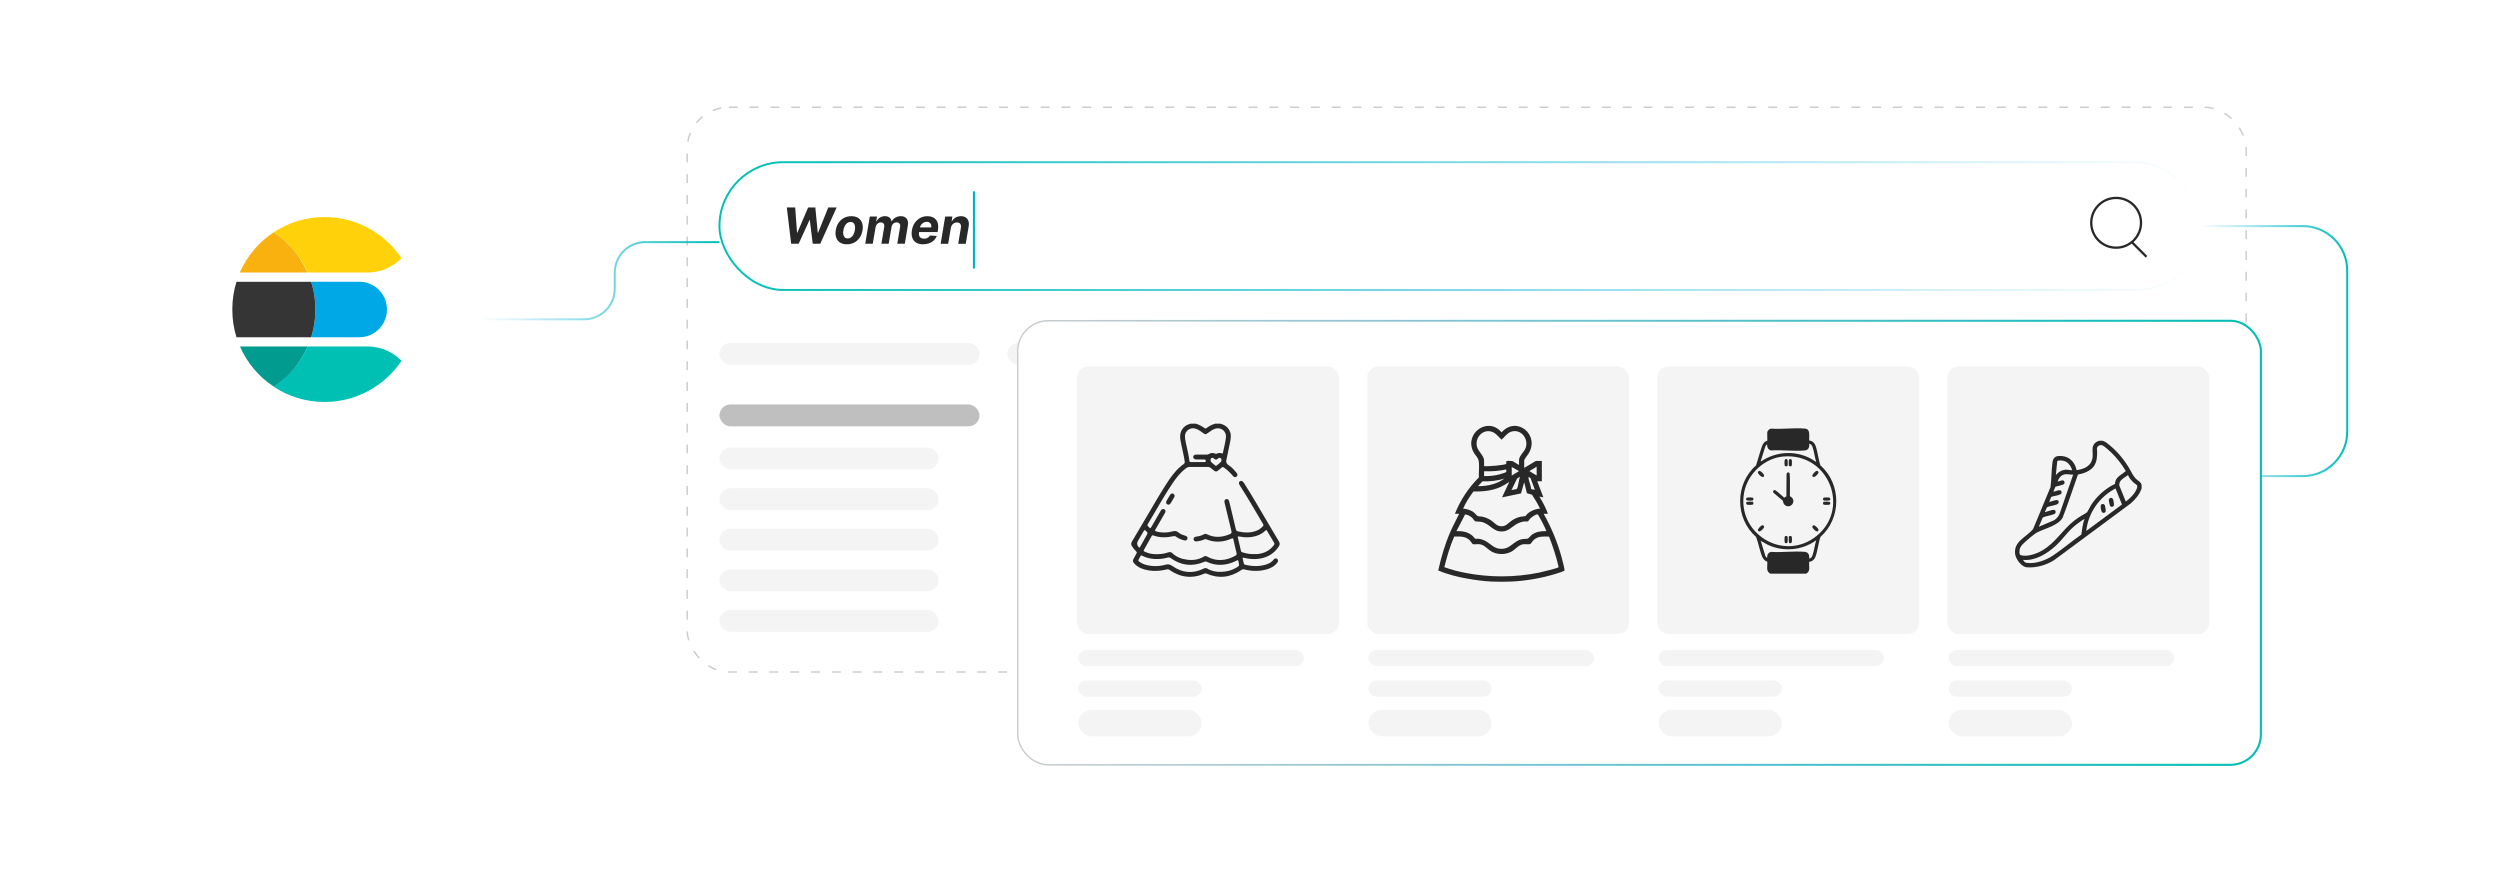 <?xml version="1.0" encoding="UTF-8"?><svg id="a" xmlns="http://www.w3.org/2000/svg" xmlns:xlink="http://www.w3.org/1999/xlink" viewBox="0 0 860 300"><defs><filter id="b" x="235.894" y="44.182" width="532.56" height="66.96" filterUnits="userSpaceOnUse"><feOffset dx="0" dy="0"/><feGaussianBlur result="c" stdDeviation="3.803"/><feFlood flood-color="#939393" flood-opacity=".3"/><feComposite in2="c" operator="in"/><feComposite in="SourceGraphic"/></filter><linearGradient id="d" x1="247.151" y1="77.77" x2="757.186" y2="77.77" gradientUnits="userSpaceOnUse"><stop offset="0" stop-color="#00bfb3"/><stop offset="1" stop-color="#00a9e5" stop-opacity="0"/></linearGradient><filter id="e" x="235.654" y="43.942" width="533.04" height="67.68" filterUnits="userSpaceOnUse"><feOffset dx="0" dy="0"/><feGaussianBlur result="f" stdDeviation="3.803"/><feFlood flood-color="#939393" flood-opacity=".3"/><feComposite in2="f" operator="in"/><feComposite in="SourceGraphic"/></filter><linearGradient id="g" x1="334.674" y1="79.101" x2="335.4" y2="79.101" gradientUnits="userSpaceOnUse"><stop offset="0" stop-color="#00a9e5"/><stop offset="1" stop-color="#00bfb3"/></linearGradient><filter id="h" x="27.176" y="24.583" width="163.92" height="163.92" filterUnits="userSpaceOnUse"><feOffset dx="0" dy="0"/><feGaussianBlur result="i" stdDeviation="8.416"/><feFlood flood-color="#878787" flood-opacity=".3"/><feComposite in2="i" operator="in"/><feComposite in="SourceGraphic"/></filter><filter id="j" x="334.76" y="95.048" width="458.64" height="183.6" filterUnits="userSpaceOnUse"><feOffset dx="0" dy="0"/><feGaussianBlur result="k" stdDeviation="5.008"/><feFlood flood-color="#878787" flood-opacity=".3"/><feComposite in2="k" operator="in"/><feComposite in="SourceGraphic"/></filter><linearGradient id="l" x1="349.746" y1="186.715" x2="778.094" y2="186.715" gradientUnits="userSpaceOnUse"><stop offset="0" stop-color="#00a9e5" stop-opacity="0"/><stop offset="1" stop-color="#00bfb3"/></linearGradient><filter id="m" x="334.52" y="94.808" width="458.88" height="184.08" filterUnits="userSpaceOnUse"><feOffset dx="0" dy="0"/><feGaussianBlur result="n" stdDeviation="5.008"/><feFlood flood-color="#878787" flood-opacity=".3"/><feComposite in2="n" operator="in"/><feComposite in="SourceGraphic"/></filter><linearGradient id="o" x1="165.483" y1="96.565" x2="247.492" y2="96.565" xlink:href="#l"/><linearGradient id="p" x1="756.845" y1="120.778" x2="807.792" y2="120.778" xlink:href="#l"/></defs><rect x="236.389" y="36.906" width="536.293" height="194.265" rx="14.334" ry="14.334" fill="#fff" stroke="#ccc" stroke-dasharray="3.065 4.086" stroke-miterlimit="10" stroke-width=".511"/><rect x="247.492" y="117.956" width="89.463" height="7.506" rx="3.753" ry="3.753" fill="#f4f4f4"/><rect x="247.492" y="139.147" width="89.463" height="7.506" rx="3.753" ry="3.753" fill="#bfbfbf"/><rect x="247.492" y="153.977" width="75.386" height="7.506" rx="3.753" ry="3.753" fill="#f4f4f4"/><rect x="247.492" y="167.94" width="75.386" height="7.506" rx="3.753" ry="3.753" fill="#f4f4f4"/><rect x="247.492" y="181.903" width="75.386" height="7.506" rx="3.753" ry="3.753" fill="#f4f4f4"/><rect x="247.492" y="195.867" width="75.386" height="7.506" rx="3.753" ry="3.753" fill="#f4f4f4"/><rect x="247.492" y="209.83" width="75.386" height="7.506" rx="3.753" ry="3.753" fill="#f4f4f4"/><rect x="346.513" y="117.956" width="89.463" height="7.506" rx="3.753" ry="3.753" fill="#f4f4f4"/><rect x="445.535" y="117.956" width="89.463" height="7.506" rx="3.753" ry="3.753" fill="#f4f4f4"/><rect x="544.557" y="117.956" width="89.463" height="7.506" rx="3.753" ry="3.753" fill="#f4f4f4"/><rect x="709.357" y="117.956" width="52.223" height="7.506" rx="3.753" ry="3.753" fill="#f4f4f4"/><rect x="247.492" y="55.793" width="509.353" height="43.955" rx="21.977" ry="21.977" fill="#fff" filter="url(#b)"/><rect x="247.492" y="55.793" width="509.353" height="43.955" rx="21.977" ry="21.977" fill="none" filter="url(#e)" stroke="url(#d)" stroke-miterlimit="10" stroke-width=".682"/><path d="M272.162,83.856l-1.5-12.491h2.885l.634,8.68h.104l3.714-8.68h2.47l.842,8.697h.11l3.501-8.697h2.885l-5.648,12.491h-2.574l-1.012-8.167h-.098l-3.739,8.167h-2.574Z" fill="#282828"/><path d="M291.337,84.038c-.956,0-1.746-.204-2.373-.612-.626-.409-1.066-.98-1.32-1.711-.254-.732-.302-1.58-.143-2.543.154-.964.476-1.806.963-2.525s1.108-1.28,1.86-1.681c.752-.4,1.6-.601,2.543-.601.952,0,1.74.204,2.367.613.626.408,1.067.979,1.323,1.711.256.731.305,1.583.146,2.555-.159.956-.484,1.794-.976,2.514-.492.72-1.112,1.279-1.86,1.68s-1.592.601-2.531.601ZM291.594,82.026c.439,0,.828-.125,1.168-.375.339-.25.621-.592.845-1.024s.382-.924.476-1.473c.085-.541.09-1.022.015-1.442s-.235-.754-.478-.997c-.244-.244-.582-.366-1.013-.366-.435,0-.824.126-1.168.378-.343.252-.626.595-.848,1.027-.222.434-.377.925-.466,1.474-.09.541-.097,1.022-.021,1.442s.236.752.482.994c.246.242.583.362,1.009.362Z" fill="#282828"/><path d="M297.644,83.856l1.561-9.368h2.477l-.269,1.653h.11c.285-.55.681-.982,1.19-1.3.508-.317,1.079-.476,1.713-.476.639,0,1.158.16,1.559.478.4.319.631.752.692,1.297h.097c.277-.537.693-.967,1.25-1.29s1.179-.485,1.866-.485c.866,0,1.528.277,1.985.833.458.555.601,1.341.43,2.356l-1.049,6.301h-2.592l.976-5.788c.082-.52.004-.911-.232-1.171s-.561-.391-.976-.391c-.472,0-.863.149-1.174.448s-.503.692-.576,1.181l-.97,5.721h-2.519l.988-5.843c.069-.46-.005-.825-.223-1.098-.218-.273-.542-.409-.973-.409-.285,0-.554.072-.808.217-.254.144-.469.346-.644.604-.175.259-.289.56-.342.906l-.951,5.623h-2.598Z" fill="#282828"/><path d="M317.538,84.038c-.963,0-1.759-.195-2.388-.588-.628-.393-1.069-.949-1.323-1.672-.254-.722-.298-1.576-.131-2.564.163-.964.491-1.81.985-2.537.494-.728,1.115-1.295,1.863-1.701.748-.407,1.581-.61,2.501-.61.618,0,1.178.099,1.68.296.502.197.92.494,1.253.891.333.397.562.892.686,1.485s.121,1.289-.009,2.086l-.116.713h-7.911l.256-1.61h5.465c.065-.374.042-.705-.07-.994-.112-.288-.296-.515-.552-.68-.256-.165-.571-.247-.945-.247-.386,0-.745.093-1.076.277-.332.185-.61.431-.835.735-.226.305-.371.632-.436.981l-.287,1.605c-.077.488-.059.894.055,1.22s.314.569.601.731c.287.163.654.244,1.101.244.289,0,.56-.039.814-.118.254-.08.48-.2.677-.363s.361-.364.491-.604l2.373.158c-.219.577-.553,1.081-1,1.51s-.985.762-1.613,1c-.628.238-1.331.356-2.107.356Z" fill="#282828"/><path d="M327.083,78.44l-.902,5.416h-2.598l1.561-9.368h2.477l-.269,1.653h.11c.292-.55.71-.982,1.253-1.3.542-.317,1.162-.476,1.857-.476.65,0,1.193.142,1.628.424.435.283.744.688.927,1.214s.213,1.156.091,1.888l-1,5.965h-2.598l.921-5.501c.098-.573.026-1.022-.214-1.345-.24-.324-.624-.485-1.152-.485-.346,0-.665.075-.958.226-.293.15-.538.369-.735.655-.197.287-.331.632-.4,1.034Z" fill="#282828"/><circle cx="727.948" cy="76.643" r="8.56" fill="none" stroke="#282828" stroke-miterlimit="10" stroke-width=".794"/><line x1="733.34" y1="83.288" x2="738.385" y2="88.332" fill="none" stroke="#282828" stroke-miterlimit="10" stroke-width=".794"/><line x1="335.037" y1="65.822" x2="335.037" y2="92.38" fill="none" stroke="url(#g)" stroke-miterlimit="10" stroke-width=".726"/><rect x="52.561" y="50.01" width="112.922" height="112.922" rx="13.84" ry="13.84" fill="#fff" filter="url(#h)"/><path d="M123.653,96.928h-16.619c.08.398.239.795.318,1.113.557,1.908.875,3.896,1.034,5.964.08.795.08,1.67.08,2.465s0,1.67-.08,2.465c-.159,2.067-.477,4.055-1.034,5.964-.08.398-.239.795-.318,1.113h16.619c5.248,0,9.462-4.294,9.462-9.542s-4.214-9.542-9.462-9.542Z" fill="#00a9e5"/><path d="M108.386,108.935c.08-.795.08-1.67.08-2.465s0-1.67-.08-2.465c-.159-2.067-.477-4.055-1.034-5.964-.08-.398-.239-.795-.318-1.113h-25.684c-.954,3.022-1.431,6.202-1.431,9.542s.477,6.52,1.431,9.542h25.684c.08-.398.239-.795.318-1.113.557-1.908.875-3.896,1.034-5.964Z" fill="#353535"/><path d="M126.516,119.193h-20.674c-.636,1.431-1.352,2.783-2.147,4.055-1.193,1.988-2.624,3.737-4.214,5.407-.557.557-1.113,1.034-1.67,1.59-1.113,1.034-2.385,1.908-3.658,2.783,5.01,3.34,11.053,5.248,17.494,5.248,11.053,0,20.754-5.646,26.479-14.154-2.942-3.022-7.077-4.93-11.609-4.93h0Z" fill="#00bfb3"/><path d="M103.695,123.248c.795-1.272,1.511-2.624,2.147-4.055h-23.298c2.465,5.646,6.52,10.496,11.689,13.836,1.272-.875,2.465-1.749,3.658-2.783.557-.477,1.113-1.034,1.67-1.59,1.511-1.59,2.942-3.419,4.135-5.407h0Z" fill="#019b8f"/><path d="M99.48,84.285c-.557-.557-1.113-1.034-1.67-1.59-1.113-1.034-2.385-1.908-3.658-2.783-5.089,3.34-9.144,8.19-11.689,13.836h23.298c-.636-1.431-1.352-2.783-2.147-4.055-1.113-1.988-2.545-3.817-4.135-5.407Z" fill="#f9b110"/><path d="M111.646,74.664c-6.441,0-12.484,1.908-17.494,5.248,1.272.875,2.465,1.749,3.658,2.783.557.477,1.113,1.034,1.67,1.59,1.59,1.67,3.022,3.419,4.214,5.407.795,1.272,1.511,2.624,2.147,4.055h20.674c4.532,0,8.667-1.908,11.609-4.93-5.725-8.508-15.426-14.154-26.479-14.154Z" fill="#fed10a"/><rect x="350.099" y="110.337" width="427.642" height="152.757" rx="10.47" ry="10.47" fill="#fff" filter="url(#j)" stroke="#ccc" stroke-miterlimit="10" stroke-width=".501"/><rect x="350.099" y="110.337" width="427.642" height="152.757" rx="10.47" ry="10.47" fill="none" filter="url(#m)" stroke="url(#l)" stroke-miterlimit="10" stroke-width=".706"/><rect x="370.497" y="126.044" width="90.09" height="92.059" rx="3.88" ry="3.88" fill="#f4f4f4"/><rect x="370.944" y="223.61" width="77.59" height="5.542" rx="2.771" ry="2.771" fill="#f4f4f4"/><rect x="370.944" y="234.095" width="42.411" height="5.542" rx="2.771" ry="2.771" fill="#f4f4f4"/><rect x="370.944" y="244.165" width="42.411" height="9.142" rx="4.571" ry="4.571" fill="#f4f4f4"/><path d="M419.716,145.727c1.589.393,2.807,1.246,3.422,2.816.44,1.12.257,2.265.039,3.391-.383,1.982-.811,3.955-1.22,5.932-.004.017-.007.034-.012.05-.287.934-.102,1.615.809,2.181,1.032.642,1.83,1.593,2.607,2.532.426.515.425.978.022,1.313-.403.335-.864.251-1.286-.254-.905-1.083-1.92-2.045-3.073-2.864-.281-.2-.474-.23-.752.022-.443.401-.935.749-1.407,1.118-.373.291-.752.299-1.128.006-.405-.316-.824-.616-1.207-.958-.33-.294-.687-.394-1.123-.39-1.987.016-3.974.029-5.96-.006-.627-.011-1.113.185-1.594.555-1.805,1.387-3.191,3.144-4.451,5.009-2.609,3.863-4.886,7.929-7.263,11.934-.411.692-.8,1.397-1.231,2.076-.216.341-.259.617.074.891.065.054.112.13.171.192.551.576.586.568.989-.132,1.033-1.796,2.07-3.59,3.106-5.384.034-.059.068-.119.106-.176.311-.477.766-.623,1.177-.379.42.25.527.713.246,1.21-.522.924-1.062,1.839-1.593,2.758-.574.994-1.135,1.994-1.724,2.979-.214.358-.17.524.248.647,1.877.553,3.762.507,5.624.006.82-.221,1.462-.187,2.113.41.572.524,1.327.769,2.062,1.01.098.032.198.055.295.088.546.186.807.59.672,1.036-.145.478-.588.689-1.162.533-.998-.272-1.946-.664-2.787-1.275-.275-.2-.54-.232-.866-.159-2.347.531-4.681.588-6.975-.27-.257-.096-.372-.007-.489.202-.892,1.601-1.783,3.201-2.691,4.793-.169.296-.069.423.191.552.977.488,2.009.792,3.093.878,1.758.139,3.491-.021,5.167-.599.536-.185.943-.08,1.349.31,1.46,1.402,3.275,2.009,5.236,2.248,2.014.246,3.923-.067,5.672-1.147.349-.216.673-.147,1.014.041,3.277,1.806,6.501,1.465,9.692-.247.416-.224.574-.485.446-.991-.392-1.542-.735-3.096-1.076-4.651-.093-.423-.241-.458-.627-.289-2.851,1.248-5.744,1.468-8.668.25-.248-.103-.454-.079-.685.027-.768.354-1.583.55-2.416.67-.185.027-.378.037-.563.017-.431-.048-.691-.305-.728-.733-.035-.405.171-.691.554-.828.16-.057.332-.091.501-.109.88-.095,1.709-.352,2.485-.771.365-.198.701-.184,1.073-.003,2.657,1.296,5.299,1.063,7.933-.092.479-.21.592-.481.462-1.002-.799-3.222-1.562-6.453-2.336-9.681-.028-.116-.056-.233-.073-.352-.067-.471.158-.855.562-.965.439-.12.853.091,1.008.566.148.454.251.924.363,1.39.667,2.779,1.342,5.556,1.985,8.34.113.488.338.707.824.816,2.183.491,4.338.582,6.449-.312.801-.339,1.481-.847,2.06-1.497.198-.222.233-.413.072-.683-2.643-4.444-5.186-8.949-7.998-13.292-.462-.714-.467-1.17-.001-1.481.458-.305.935-.117,1.375.563,2.811,4.343,5.36,8.845,7.995,13.294,1.353,2.284,2.678,4.583,4.055,6.853.373.615.348,1.107-.032,1.697-1.612,2.499-3.925,3.844-6.831,4.25-1.737.243-3.45.079-5.144-.329-.403-.097-.552-.046-.425.404.139.493.238.998.343,1.501.05.241.155.398.411.46,2.562.625,5.114.717,7.634-.181.864-.308,1.625-.79,2.202-1.539.388-.503.838-.568,1.24-.243.398.322.419.768.038,1.271-.955,1.26-2.28,1.94-3.764,2.349-2.538.7-5.079.604-7.612-.022-.393-.097-.663-.015-.987.208-3.778,2.597-7.785,3.061-12.016,1.223-.224-.097-.391-.107-.621-.008-4.288,1.854-8.339,1.39-12.146-1.286-.288-.202-.535-.222-.857-.142-2.551.63-5.109.729-7.663.025-1.43-.394-2.702-1.059-3.67-2.232-.378-.458-.433-.889-.124-1.405.36-.602.662-1.239,1.016-1.845.178-.304.154-.512-.111-.754-.546-.499-.968-1.103-1.391-1.709-.403-.577-.4-1.081-.031-1.696,1.815-3.024,3.591-6.072,5.383-9.111,2.096-3.555,4.145-7.138,6.388-10.604,1.435-2.217,2.931-4.39,4.977-6.112.301-.253.595-.527.933-.722.456-.263.496-.612.431-1.084-.265-1.919-.766-3.789-1.147-5.683-.219-1.089-.501-2.181-.379-3.299.21-1.929,1.476-3.338,3.356-3.829.099-.026.196-.058.294-.087.548,0,1.096,0,1.644,0,1.118.307,2.126.836,3.049,1.529.245.184.439.184.685,0,.924-.69,1.93-1.224,3.049-1.529h1.644ZM412.019,158.954c.805,0,1.61-.006,2.414.003.26.003.354-.068.343-.354-.015-.381-.126-.558-.541-.545-.804.025-1.609.008-2.414.006-.171-.001-.344.001-.512-.023-.52-.074-.863-.434-.843-.87.021-.446.382-.774.919-.78,1.233-.013,2.466-.008,3.699-.004.263.001.499-.039.73-.186.702-.447,1.446-.487,2.205-.16.185.08.344.107.534.015.549-.266,1.122-.289,1.698-.106.246.078.391.037.445-.234.354-1.76.843-3.494,1.03-5.285.213-2.049-1.667-3.576-3.641-2.967-.933.288-1.717.84-2.483,1.42-.85.644-.991.643-1.835.005-.863-.652-1.744-1.273-2.83-1.512-1.637-.36-3.322.969-3.312,2.634.005.859.186,1.698.354,2.537.403,2.011.973,3.991,1.182,6.039.035.338.234.369.495.368.788-.003,1.575-.001,2.363-.001ZM420.182,196.71c1.84-.054,3.509-.501,5.05-1.395,1.121-.65,1.117-.656.847-1.907-.015-.067-.02-.136-.035-.202-.139-.631-.132-.618-.704-.331-3.386,1.704-6.826,1.974-10.324.351-.29-.135-.513-.056-.775.055-4.114,1.748-7.976,1.251-11.588-1.336-.277-.198-.509-.27-.845-.175-1.106.313-2.237.495-3.387.536-1.949.069-3.818-.256-5.562-1.164-.251-.131-.397-.112-.528.152-.198.398-.406.793-.64,1.171-.186.299-.11.481.15.687.698.551,1.48.922,2.331,1.15,2.251.604,4.52.569,6.745-.042.977-.268,1.609-.101,2.45.486,3.326,2.322,6.902,2.699,10.61.889.446-.218.824-.343,1.292-.063,1.532.917,3.211,1.222,4.914,1.137ZM431.412,190.609c.359,0,.721.029,1.077-.005,2.344-.22,4.303-1.158,5.732-3.087.209-.282.252-.515.06-.832-.815-1.346-1.62-2.7-2.403-4.065-.22-.384-.367-.321-.636-.054-.689.682-1.502,1.182-2.402,1.544-2.155.867-4.373.863-6.611.449-.402-.074-.495-.004-.402.385.361,1.513.717,3.028,1.059,4.546.065.29.213.427.489.512,1.316.404,2.653.664,4.037.607ZM391.951,188.389c.18-.051.218-.217.291-.345.716-1.265,1.429-2.531,2.135-3.801.522-.939.497-.923-.241-1.668-.347-.35-.487-.249-.696.116-.644,1.128-1.316,2.241-1.978,3.359q-.68,1.15.218,2.121c.046.05.088.106.14.149.037.031.087.047.13.068ZM416.429,158.192c-.005.423.141.748.666,1.15,1.514,1.16.866,1.229,2.436-.031.307-.246.586-.532.653-.949.053-.333-.043-.61-.347-.787-.297-.174-.551-.079-.794.127-.661.562-.819.56-1.518-.012-.228-.187-.467-.277-.752-.132-.262.133-.349.358-.344.635Z" fill="#282828"/><path d="M404.082,170.574c-.007.213-.092.4-.198.577-.384.648-.762,1.3-1.159,1.94-.323.52-.776.657-1.209.396-.427-.257-.507-.72-.196-1.254.405-.695.814-1.389,1.243-2.07.21-.334.532-.487.93-.357.364.118.545.395.589.767Z" fill="#282828"/><rect x="470.294" y="126.044" width="90.09" height="92.059" rx="3.88" ry="3.88" fill="#f4f4f4"/><rect x="470.741" y="223.61" width="77.59" height="5.542" rx="2.771" ry="2.771" fill="#f4f4f4"/><rect x="470.741" y="234.095" width="42.411" height="5.542" rx="2.771" ry="2.771" fill="#f4f4f4"/><rect x="470.741" y="244.165" width="42.411" height="9.142" rx="4.571" ry="4.571" fill="#f4f4f4"/><path d="M513.14,200.057c-2.646-.114-5.536-.511-8.175-.971-3.449-.601-7.018-1.478-10.211-2.852,1.023-4.613,2.357-9.168,4.256-13.495.895-2.039,2.009-3.975,2.945-5.993h-1.464c1.855-4.696,4.672-8.949,8.237-12.513-.057-1.656.15-3.467.025-5.105-.137-1.804-1.242-2.338-1.96-3.789-3.123-6.313,5.093-12.193,9.744-6.609,5.228-5.871,13.406.957,9.171,7.5-.355.549-1.383,1.637-1.383,2.276v2.457l4.025-2.404h2.038v7.004h-1.568l2.09,5.489-1.357-.211c1.128,1.881,2.237,3.828,2.926,5.907h-1.464c2.627,4.664,4.71,9.65,6.138,14.821.169.612,1.156,4.365,1.062,4.656-.084.261-2.499,1.008-2.939,1.144-4.846,1.5-10.403,2.473-15.447,2.69-2.094.09-4.596.09-6.69,0ZM522.548,159.916v-1.725c0-1.268,1.846-2.868,2.276-4.1,1.131-3.239-1.738-6.768-5.122-5.54-1.242.45-2.198,1.842-3.165,2.687-1.074-.989-2.034-2.354-3.502-2.768-3.085-.872-5.657,2.136-4.989,5.093.375,1.662,2.48,3.261,2.48,4.838v1.934c.841.21,7.531-.344,7.636-.8.053-.229-.094-.685.041-.879.117-.168,1.761-.125,2.049-.049.281.074,2.21,1.41,2.296,1.31ZM528.611,163.575v-3.031l-2.507,1.516,2.507,1.516ZM520.039,160.648v2.927l2.51-1.516-2.51-1.411ZM510.527,162.111v1.673c2.319.036,4.573-.233,6.744-1.044.862-.322.996-.19.886-1.256-2.525.55-5.042.724-7.631.627ZM519.936,168.592c.382-.163,1.683-.215,1.89-.461.364-.432.741-3.419,1.035-4.138l-.988.631-1.937,3.968ZM526.489,164.442c-.158-.062-.725-.589-.702-.189.069,1.196.866,2.759.956,4.012l1.241.222-1.495-4.045ZM517.53,164.621c-2.449.785-4.986,1.026-7.557.961l-1.537,1.65c3.202.054,6.5-.701,9.095-2.611ZM519.202,165.77l-1.706,1.063c-3.269,1.918-6.891,2.306-10.628,2.23-1.335,1.865-2.669,3.774-3.555,5.905,1.209.108,2.419.438,3.441,1.107.464.304,1.324,1.341,1.579,1.453.286.126,1.168.12,1.572.205,1.04.219,2.133.685,3.017,1.269,1.233.816,1.93,2.037,3.616,2.038,1.56.001,2.304-1.13,3.426-1.913.983-.686,2.034-1.145,3.208-1.392.373-.079,1.376-.109,1.573-.204.072-.035.492-.614.681-.782,1.196-1.068,2.734-1.682,4.335-1.781-.773-1.672-1.74-3.24-2.746-4.778l-1.758-.514-.932-3.801-1.103,3.86-6.526,1.366,2.507-5.331ZM531.956,182.704c-.189-.72-2.678-5.635-2.997-5.738-.608-.196-2.22,1.051-2.65,1.502-.173.181-.552.825-.694.874-.271.093-.866-.011-1.224.031-3.522.411-4.533,3.121-7.237,3.425-3.584.403-4.515-2.745-7.755-3.303-.436-.075-1.815-.091-2.009-.187-.144-.071-.635-.854-.83-1.051-.639-.648-1.641-1.198-2.551-1.31l-2.994,5.757c2.029-.05,3.902.238,5.485,1.572.218.184.897,1.026.966,1.044.25.068.778-.026,1.115.012,3.518.396,4.457,3.113,7.237,3.425,3.82.429,4.56-2.696,7.86-3.303.468-.086,1.661-.08,1.901-.19.27-.123,1.109-1.14,1.58-1.452,1.446-.958,3.096-1.132,4.798-1.108ZM532.885,184.599c-1.929-.037-3.655-.257-5.216,1.084-.338.29-1.086,1.387-1.254,1.464-.404.184-1.694-.006-2.247.053-1.901.203-2.813,1.844-4.371,2.632-1.947.986-4.409,1.007-6.38.071-1.55-.736-2.664-2.463-4.414-2.694-.619-.082-1.916.131-2.378-.026-.121-.041-.788-1.081-1.006-1.294-1.533-1.5-3.373-1.338-5.371-1.307-1.486,3.373-2.498,6.939-3.395,10.514,2.351.887,4.89,1.524,7.384,2.001,8.325,1.595,16.818,1.572,25.129-.102.797-.161,6.513-1.536,6.728-1.847.053-.077.056-.163.042-.252-.805-3.521-1.973-6.931-3.249-10.298Z" fill="#282828"/><rect x="570.092" y="126.044" width="90.09" height="92.059" rx="3.88" ry="3.88" fill="#f4f4f4"/><rect x="570.539" y="223.61" width="77.59" height="5.542" rx="2.771" ry="2.771" fill="#f4f4f4"/><rect x="570.539" y="234.095" width="42.411" height="5.542" rx="2.771" ry="2.771" fill="#f4f4f4"/><rect x="570.539" y="244.165" width="42.411" height="9.142" rx="4.571" ry="4.571" fill="#f4f4f4"/><path d="M609.009,197.344c-1.663-.79-.919-2.654-1.066-4.131-.76-.228-1.364-.841-1.68-1.553-.929-2.094-1.323-4.815-2.182-6.979-7.287-6.335-7.292-18.237,0-24.571.683-2.011,1.184-4.107,1.881-6.111.291-.838.514-1.58,1.299-2.111.197-.133.641-.234.664-.261.097-.111-.051-2.51.018-2.955.085-.548.75-1.171,1.307-1.227,3.75.277,8.013-.36,11.702-.003,2.001.194,1.283,2.728,1.412,4.094.939.061,1.74.709,2.09,1.564.837,2.042,1.019,4.864,1.78,6.991,7.263,6.427,7.258,18.18,0,24.609-.746,2.134-.948,4.856-1.753,6.921-.351.9-1.136,1.563-2.118,1.634-.167,1.472.586,3.3-1.076,4.089h-12.279ZM624.796,158.946c-.55-1.636-.723-3.671-1.317-5.26-.22-.59-.506-.884-1.117-1.074.139,1.161-.205,2.221-1.508,2.343-3.666.343-7.87-.257-11.592-.012-1.111-.246-1.391-1.096-1.372-2.135l-.586.681-1.607,5.119c-.05.381.815-.346.944-.421,5.738-3.344,12.748-3.143,18.156.761ZM613.57,157.026c-6.586.518-12.409,5.977-13.595,12.425-2.519,13.694,12.842,23.633,24.171,15.497,12.715-9.132,5.37-29.178-10.575-27.922ZM622.361,192.179c.612-.19.897-.485,1.117-1.074.594-1.589.766-3.624,1.317-5.26-4.818,3.504-11.299,4.086-16.699,1.546l-2.401-1.35,1.607,5.263.586.681c-.019-1.039.262-1.889,1.372-2.135,3.722.245,7.927-.355,11.592-.012,1.303.122,1.647,1.181,1.508,2.343Z" fill="#282828"/><path d="M610.11,169.541c-.376-.468-.038-1.095.581-.93,1.064.762,2.017,1.701,3.027,2.544.206.088.541-.332.798-.415l.053-7.646c.147-.642.738-.856,1.09-.225.169,2.553.026,5.153.073,7.723.047.248.545.391.78.682,1.218,1.511-.499,3.575-2.195,2.683-.688-.362-.89-.995-1.013-1.715l-3.194-2.701Z" fill="#282828"/><path d="M605.183,161.983c.475-.086,1.756,1.175,1.667,1.667-.235,1.29-2.096-.574-2.128-1.055-.018-.275.184-.561.461-.612Z" fill="#282828"/><path d="M623.894,180.694c.475-.086,1.756,1.175,1.667,1.667-.235,1.29-2.096-.574-2.128-1.055-.018-.275.184-.561.461-.612Z" fill="#282828"/><path d="M624.869,161.982c.336-.061.693.175.709.53.023.514-1.889,2.453-2.13,1.137-.078-.424,1.074-1.604,1.421-1.667Z" fill="#282828"/><path d="M606.157,180.694c.344-.063.684.175.706.528.034.539-1.893,2.42-2.127,1.139-.077-.424,1.073-1.603,1.421-1.667Z" fill="#282828"/><path d="M614.002,160.288c-.171-.171-.164-1.664-.099-1.953.1-.449.703-.583.961-.223.125.175.14,1.674.087,1.953-.081.431-.728.444-.949.223Z" fill="#282828"/><path d="M616.295,160.288c-.221.22-.868.208-.949-.223-.052-.279-.038-1.778.087-1.953.258-.36.861-.226.961.223.064.29.072,1.783-.099,1.953Z" fill="#282828"/><path d="M603.041,171.249c.22.221.208.868-.223.949-.279.052-1.778.038-1.953-.087-.36-.258-.226-.861.223-.961.29-.064,1.783-.072,1.953.099Z" fill="#282828"/><path d="M627.256,171.249c.171-.171,1.664-.164,1.953-.099.449.1.583.703.223.961-.175.125-1.674.14-1.953.087-.431-.081-.444-.728-.223-.949Z" fill="#282828"/><path d="M603.041,173.542c-.171.171-1.664.164-1.953.099-.449-.1-.583-.703-.223-.961.175-.125,1.674-.14,1.953-.087.431.081.444.728.223.949Z" fill="#282828"/><path d="M627.256,173.542c-.22-.221-.208-.868.223-.949.279-.052,1.778-.038,1.953.087.36.258.226.861-.223.961-.29.064-1.783.072-1.953-.099Z" fill="#282828"/><path d="M614.002,184.503c.221-.22.868-.208.949.223.052.279.038,1.778-.087,1.953-.258.36-.861.226-.961-.223-.064-.29-.072-1.783.099-1.953Z" fill="#282828"/><path d="M616.295,184.503c.171.171.164,1.664.099,1.953-.1.449-.703.583-.961.223-.125-.175-.14-1.674-.087-1.953.081-.431.728-.444.949-.223Z" fill="#282828"/><rect x="669.89" y="126.044" width="90.09" height="92.059" rx="3.88" ry="3.88" fill="#f4f4f4"/><rect x="670.337" y="223.61" width="77.59" height="5.542" rx="2.771" ry="2.771" fill="#f4f4f4"/><rect x="670.337" y="234.095" width="42.411" height="5.542" rx="2.771" ry="2.771" fill="#f4f4f4"/><rect x="670.337" y="244.165" width="42.411" height="9.142" rx="4.571" ry="4.571" fill="#f4f4f4"/><path d="M723.282,151.617c.916.253,1.612.863,2.336,1.448,2.729,2.203,5.133,5.119,6.915,8.135.825,1.396,1.206,2.598,2.482,3.725.68.601,1.476.889,1.702,1.912v1.19c-.72,2.067-2.138,3.785-3.786,5.184l-26.287,19.457c-2.714,1.73-6.186,2.741-9.425,2.485-1.876-.149-3.833-2.902-4.027-4.646-.49-4.418,3.927-5.692,6.214-8.563l5.984-14.423c.328-2.726.304-5.582.633-8.295.26-2.142,1.312-2.514,3.357-2.338,2.712.234,4.442,2.316,4.976,4.846,2.809-.404,5.228-1.51,5.516-4.645.117-1.277-.286-2.689.225-3.856.39-.891,1.123-1.3,1.997-1.617h1.19ZM727.517,166.481c.039-.06.127-.799.205-1.028.532-1.558,2.293-2.332,3.475-3.333l.042-.133c-1.38-2.323-3.102-4.562-5.066-6.417-.525-.496-2.299-2.104-2.858-2.329-.865-.348-1.87.093-1.983,1.063-.039.335.079.551.082.838.02,1.914-.024,3.745-1.208,5.346-1.132,1.53-3.439,2.43-5.282,2.711l-.139.116c-1.761,4.908-3.335,9.895-5.234,14.747-1.477,2.671-5.918,3.695-8.604,5-1.25.608-3.965,3.006-5.045,4.053-.926.897-1.323,1.828-1.188,3.146.037.361.044.579.405.7,2.109.707,5.354-.443,7.218-1.492,4.739-2.667,7.111-7.206,11.26-10.422.51-.395,1.047-.778,1.58-1.141.684-.466,2.265-1.238,2.744-1.678.238-.218,1.109-2.025,1.414-2.497,1.731-2.684,4.091-4.878,6.811-6.538.216-.132,1.328-.648,1.37-.713ZM712.823,161.735c-.552-1.718-1.609-3.135-3.53-3.314-.425-.04-1.379-.119-1.607.261l-.474,4.754c.827-1.068,2.236-1.866,3.613-1.878.32-.003,1.869.291,1.997.177ZM713.163,163.266c-1.085.088-1.985-.319-3.061-.044-1.262.323-1.87,1.264-2.295,2.423.095.073,1.422-.474,1.806-.408.54.092.729.689.512,1.155-.209.45-2.517.836-3.063,1.06l-.7,1.68c.736-.007,2.2-.971,2.709-.201.319.482.083.955-.413,1.18-.827.375-2.156.498-3.044.824l-.698,1.726c.716-.06,2.331-.9,2.939-.556.585.331.389,1.122-.169,1.37-.997.445-2.461.554-3.497,1.01-.074.055-.676,1.418-.716,1.58-.045.185-.011.108.084.084.566-.143,2.522-.829,2.914-.791.763.074.966,1.156.172,1.494-1.177.501-2.741.621-3.934,1.168l-1.363,3.186,5.159-2.195c1.165-.646,1.865-1.682,2.24-2.947l4.42-12.798ZM734.986,166.781c-.195-.215-.662-.441-.907-.666-.826-.762-1.603-1.629-2.041-2.679-1.238.984-3.412,1.775-2.936,3.745l2.174,5.353c1.401-1.062,2.977-2.545,3.669-4.194.23-.547.505-1.046.041-1.558ZM717.671,182.652l12.291-9.099-2.215-5.524c-5.513,2.858-9.425,8.405-10.076,14.623ZM695.903,192.601c.311.423.602.904,1.168.999,3.026.508,6.706-.853,9.181-2.512,3.311-2.219,6.439-4.919,9.723-7.197.265-1.827.472-3.659,1.098-5.406-1.47.909-2.894,1.93-4.167,3.102-2.064,1.902-3.635,4.25-5.736,6.168-2.987,2.726-7.062,5.263-11.268,4.845Z" fill="#282828"/><path d="M723.087,173.402c.482-.144.867.097,1.023.557.09.264.309,1.593.275,1.841-.104.75-1.224.941-1.503-.018-.165-.565-.548-2.156.205-2.38Z" fill="#282828"/><path d="M726.068,171.275c.353-.051.648.112.803.433.154.317.372,1.706.317,2.054-.104.648-1.013.77-1.343.248-.121-.19-.438-1.78-.418-2.01.032-.356.278-.673.641-.725Z" fill="#282828"/><path d="M165.483,109.842h35.487c5.8,0,10.502-4.702,10.502-10.502v-5.55c0-5.8,4.702-10.502,10.502-10.502h25.517" fill="none" stroke="url(#o)" stroke-miterlimit="10" stroke-width=".682"/><path d="M756.845,77.77h35.289c8.453,0,15.305,6.852,15.305,15.305v55.406c0,8.453-6.852,15.305-15.305,15.305h-14.392" fill="none" stroke="url(#p)" stroke-miterlimit="10" stroke-width=".706"/></svg>